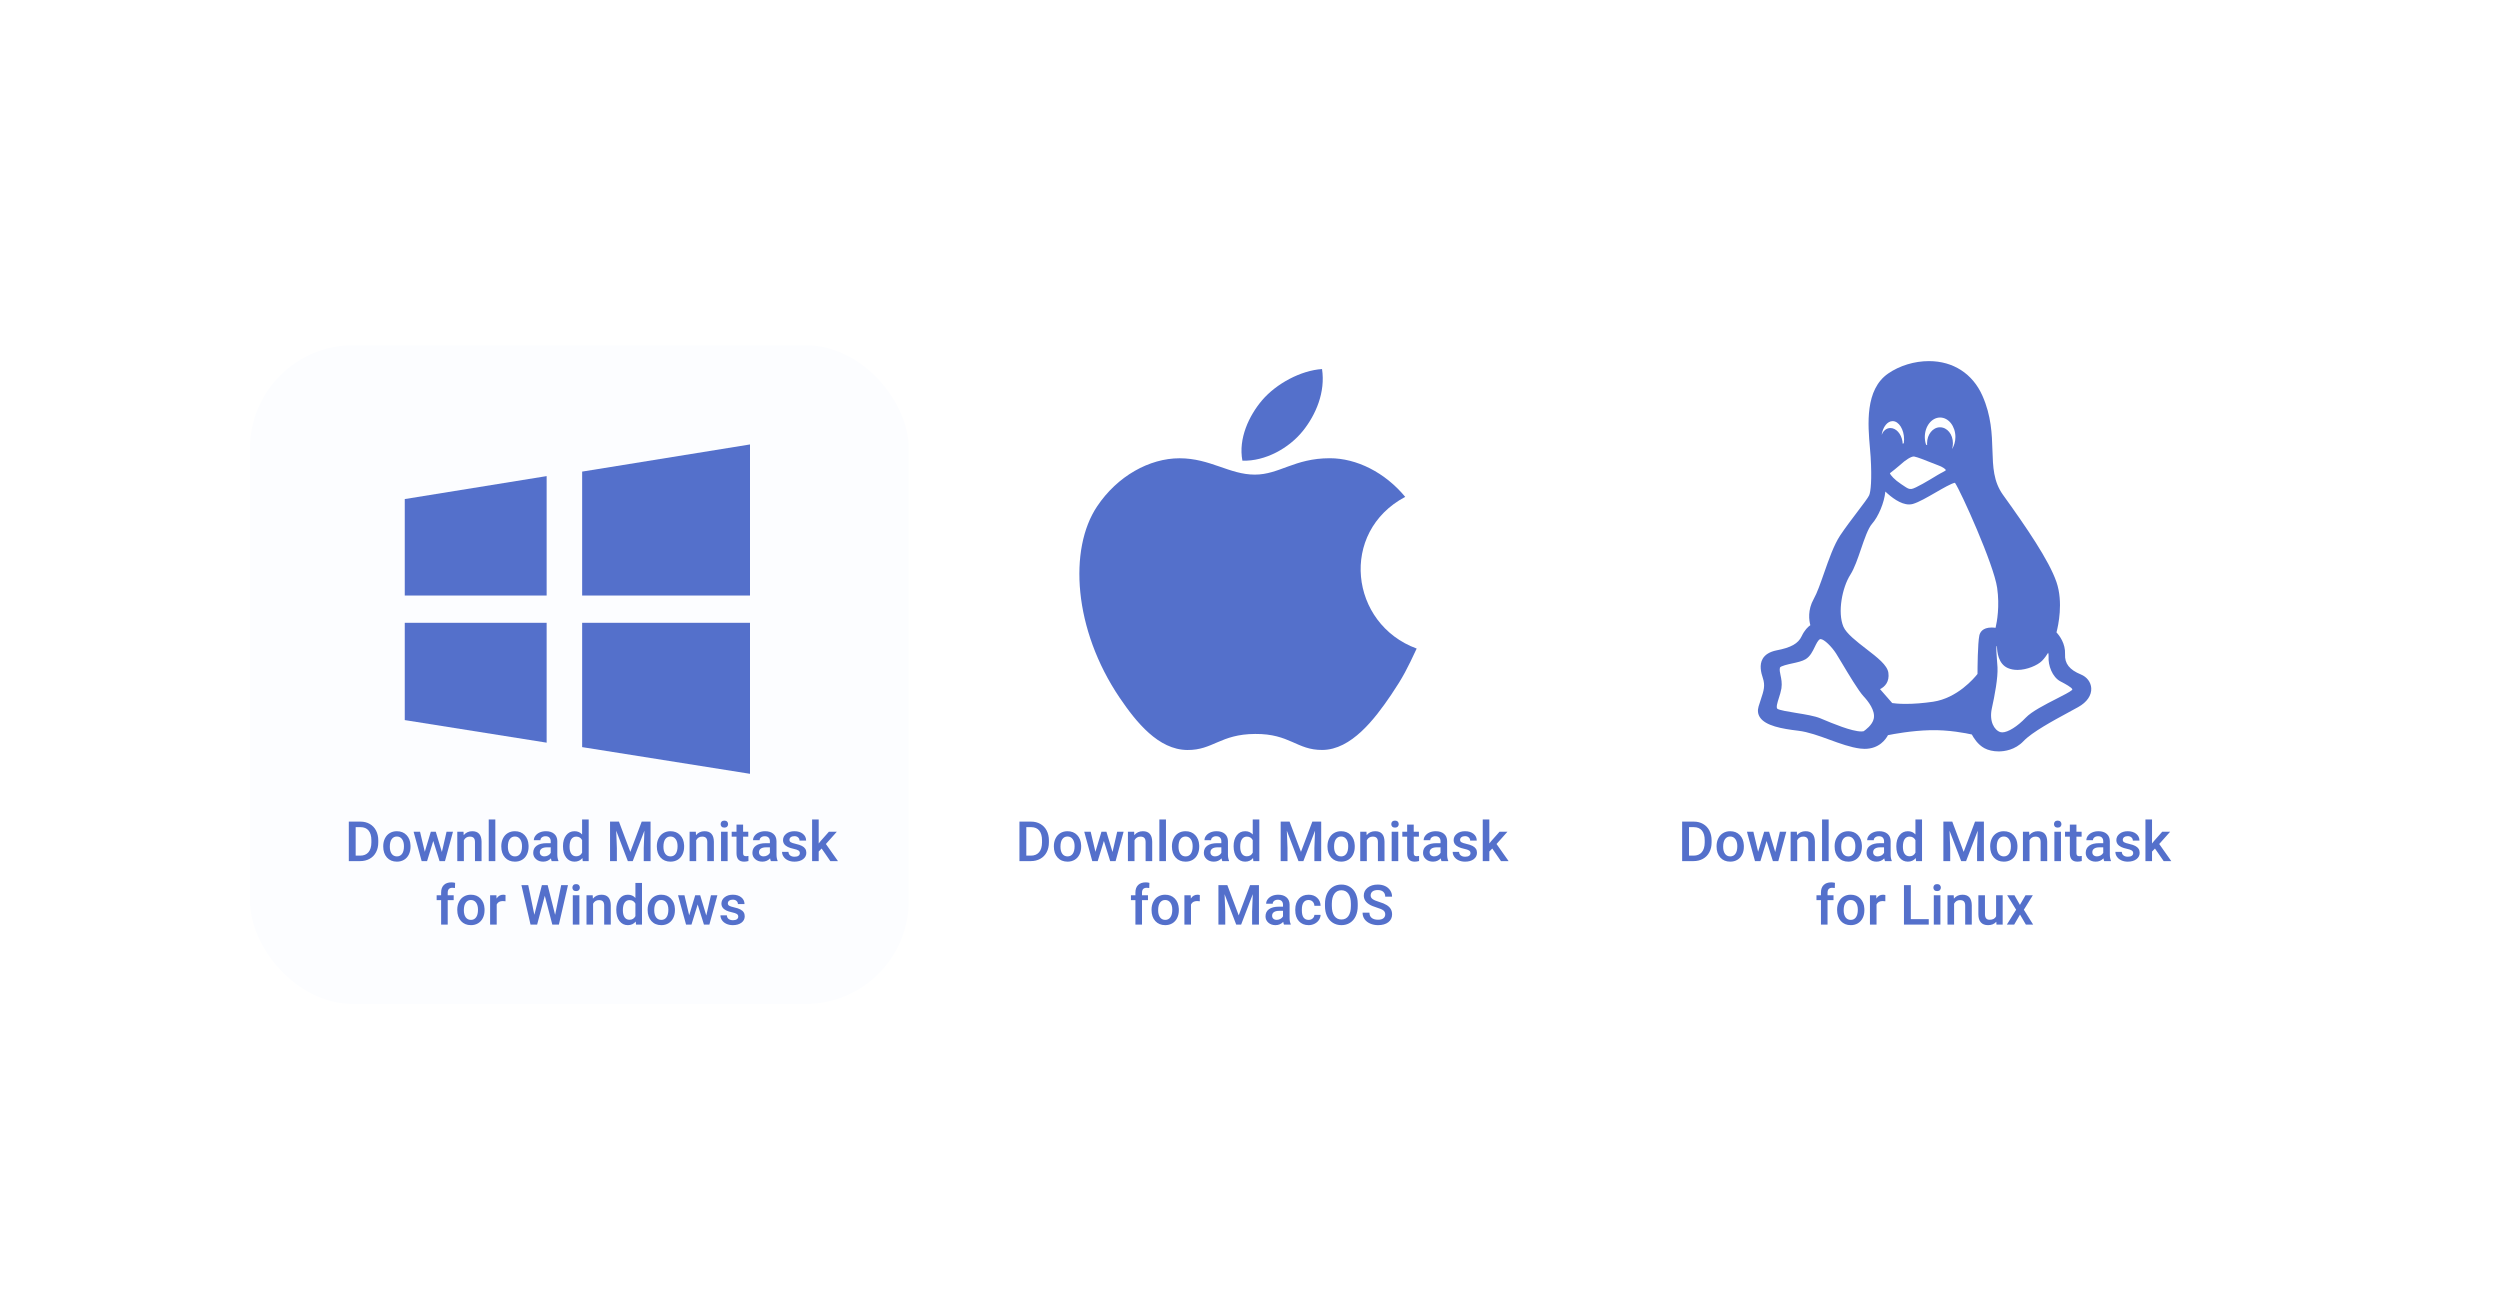 <svg width="630" height="326" viewBox="0 0 630 326" fill="none" xmlns="http://www.w3.org/2000/svg">
<g filter="url(#filter0_d)">
<rect x="30" y="30" width="570" height="266" fill="white"/>
</g>
<g filter="url(#filter1_d)">
<rect x="63" y="87" width="166" height="166" rx="26" fill="#FCFDFF"/>
</g>
<path d="M357 163.436C354.675 168.431 353.564 170.664 350.578 175.078C346.407 181.243 340.518 188.935 333.238 188.988C326.762 189.041 325.09 184.887 316.301 184.955C307.512 184.996 305.681 189.063 299.198 188.999C291.917 188.935 286.343 182.005 282.168 175.852C270.495 158.592 269.262 138.363 276.477 127.599C281.581 119.967 289.658 115.485 297.242 115.485C304.966 115.485 309.821 119.605 316.208 119.605C322.404 119.605 326.179 115.474 335.111 115.474C341.867 115.474 349.012 119.046 354.116 125.211C337.416 134.092 340.13 157.241 357 163.436V163.436ZM328.332 108.585C331.582 104.537 334.046 98.825 333.152 93C327.85 93.351 321.65 96.637 318.027 100.892C314.746 104.767 312.025 110.524 313.086 116.092C318.871 116.274 324.857 112.927 328.332 108.585V108.585Z" fill="#5470CB"/>
<path d="M524.394 169.97C521.509 168.789 520.276 167.222 520.395 164.883C520.518 162.153 518.969 160.153 518.233 159.363C518.678 157.665 519.976 151.793 518.235 146.693C516.363 141.233 510.649 132.895 504.753 124.698C502.339 121.332 502.225 117.674 502.093 113.437C501.966 109.396 501.824 104.816 499.57 99.724C497.12 94.179 492.204 91 486.081 91C482.439 91 478.7 92.138 475.823 94.123C469.931 98.189 470.71 107.054 471.225 112.92C471.296 113.724 471.362 114.482 471.401 115.13C471.744 120.875 471.432 123.904 471.024 124.824C470.759 125.425 469.459 127.137 468.083 128.949C466.66 130.824 465.047 132.948 463.724 134.928C462.146 137.31 460.873 140.951 459.641 144.472C458.739 147.049 457.888 149.482 457.059 150.937C455.489 153.734 455.879 156.343 456.206 157.549C455.611 157.962 454.752 158.775 454.027 160.308C453.15 162.179 451.372 163.184 447.674 163.895C445.974 164.243 444.802 164.957 444.19 166.019C443.298 167.564 443.784 169.505 444.227 170.832C444.881 172.782 444.473 174.017 443.732 176.258C443.561 176.775 443.367 177.361 443.171 178.007C442.861 179.026 442.973 179.953 443.501 180.761C444.898 182.896 448.974 183.649 453.169 184.145C455.674 184.442 458.416 185.444 461.067 186.413C463.666 187.363 466.352 188.345 468.794 188.642C469.165 188.689 469.533 188.713 469.887 188.713C473.575 188.713 475.241 186.266 475.769 185.261C477.093 184.991 481.661 184.125 486.369 184.009C491.069 183.875 495.617 184.803 496.905 185.092C497.31 185.867 498.378 187.638 500.08 188.55C501.016 189.061 502.318 189.355 503.651 189.355C503.651 189.355 503.651 189.355 503.651 189.355C505.075 189.355 507.784 189.018 509.929 186.762C512.067 184.496 517.411 181.603 521.313 179.49C522.183 179.019 522.998 178.577 523.712 178.179C525.904 176.964 527.1 175.228 526.993 173.416C526.904 171.911 525.908 170.591 524.394 169.97ZM475.871 169.534C475.598 167.612 473.125 165.706 470.262 163.499C467.921 161.694 465.267 159.649 464.536 157.916C463.025 154.343 464.216 148.059 466.293 144.823C467.319 143.203 468.157 140.746 468.968 138.37C469.843 135.804 470.748 133.152 471.76 131.991C473.363 130.178 474.845 126.65 475.107 123.87C476.608 125.303 478.937 127.121 481.088 127.121C481.42 127.121 481.741 127.078 482.048 126.992C483.52 126.567 485.685 125.316 487.778 124.106C489.583 123.063 491.809 121.777 492.647 121.66C494.082 123.722 502.427 142.188 503.279 148.118C503.954 152.81 503.241 156.688 502.883 158.208C502.595 158.168 502.251 158.136 501.89 158.136C499.566 158.136 498.95 159.405 498.79 160.162C498.378 162.13 498.334 168.424 498.33 169.838C497.489 170.905 493.24 175.933 487.138 176.837C484.653 177.198 482.332 177.382 480.24 177.382C478.452 177.382 477.311 177.244 476.838 177.172L473.772 173.663C474.981 173.067 476.189 171.807 475.871 169.534ZM479.761 111.687C479.666 111.728 479.571 111.772 479.479 111.819C479.469 111.611 479.448 111.401 479.415 111.19C479.08 109.263 477.802 107.864 476.377 107.864C476.272 107.864 476.166 107.872 476.049 107.89C475.202 108.031 474.537 108.668 474.172 109.571C474.492 107.59 475.614 106.123 476.946 106.123C478.51 106.123 479.831 108.231 479.831 110.725C479.831 111.04 479.808 111.352 479.761 111.687ZM491.914 113.172C492.057 112.716 492.135 112.223 492.135 111.711C492.135 109.449 490.7 107.677 488.868 107.677C487.077 107.677 485.621 109.486 485.621 111.711C485.621 111.862 485.628 112.014 485.642 112.166C485.548 112.129 485.455 112.094 485.365 112.06C485.159 111.436 485.054 110.785 485.054 110.12C485.054 107.415 486.783 105.215 488.908 105.215C491.033 105.215 492.762 107.415 492.762 110.12C492.762 111.245 492.451 112.319 491.914 113.172ZM490.347 118.436C490.317 118.573 490.251 118.634 489.531 119.008C489.167 119.198 488.715 119.433 488.148 119.778L487.769 120.008C486.248 120.93 482.686 123.09 481.718 123.217C481.062 123.305 480.655 123.051 479.742 122.43C479.536 122.29 479.316 122.141 479.083 121.991C477.436 120.91 476.376 119.72 476.257 119.254C476.794 118.839 478.124 117.801 478.806 117.186C480.189 115.9 481.581 115.035 482.27 115.035C482.306 115.035 482.339 115.038 482.373 115.044C483.182 115.187 485.179 115.984 486.637 116.566C487.311 116.835 487.893 117.067 488.303 117.214C489.593 117.657 490.266 118.224 490.347 118.436ZM501.939 178.536C502.667 175.253 503.506 170.787 503.37 168.154C503.339 167.555 503.286 166.904 503.234 166.275C503.139 165.098 502.996 163.348 503.143 162.83C503.172 162.816 503.204 162.804 503.24 162.794C503.246 164.3 503.573 167.302 505.974 168.349C506.69 168.662 507.508 168.82 508.405 168.82C510.81 168.82 513.479 167.64 514.572 166.546C515.216 165.903 515.757 165.115 516.137 164.492C516.22 164.734 516.27 165.052 516.244 165.461C516.101 167.681 517.18 170.626 519.233 171.712L519.532 171.869C520.264 172.253 522.206 173.273 522.238 173.756C522.237 173.757 522.221 173.813 522.113 173.914C521.626 174.359 519.913 175.233 518.257 176.079C515.319 177.579 511.989 179.28 510.493 180.853C508.388 183.069 506.006 184.557 504.567 184.557C504.394 184.557 504.237 184.535 504.096 184.491C502.534 184.004 501.249 181.75 501.939 178.536ZM448.695 170.16C448.536 169.415 448.41 168.826 448.545 168.256C448.643 167.834 450.729 167.381 451.619 167.188C452.871 166.916 454.166 166.635 455.013 166.121C456.158 165.427 456.778 164.148 457.325 163.02C457.721 162.203 458.13 161.359 458.617 161.082C458.644 161.066 458.686 161.048 458.766 161.048C459.678 161.048 461.591 162.964 462.693 164.679C462.973 165.112 463.49 165.978 464.09 166.981C465.882 169.98 468.335 174.087 469.617 175.463C470.772 176.7 472.641 179.079 472.181 181.119C471.845 182.702 470.052 183.99 469.629 184.275C469.476 184.309 469.286 184.327 469.063 184.327C466.61 184.327 461.755 182.286 459.146 181.19L458.76 181.028C457.303 180.417 454.926 180.032 452.626 179.66C450.796 179.364 448.291 178.959 447.875 178.592C447.539 178.215 447.929 176.987 448.273 175.904C448.521 175.125 448.778 174.32 448.918 173.478C449.117 172.134 448.883 171.039 448.695 170.16Z" fill="#5470CB"/>
<path d="M146.701 118.844V150.078H189V112L146.701 118.844ZM146.701 188.275L189 195V156.943H146.701V188.275ZM102 150.067H137.754V119.979L102 125.763V150.067ZM102 181.464L137.754 187.151V156.943H102V181.464Z" fill="#5470CB"/>
<path d="M87.9 217V207.047H90.84C91.719 207.047 92.499 207.243 93.178 207.635C93.861 208.027 94.39 208.583 94.764 209.303C95.137 210.023 95.324 210.848 95.324 211.777V212.276C95.324 213.22 95.135 214.049 94.757 214.765C94.383 215.48 93.848 216.032 93.15 216.419C92.458 216.806 91.662 217 90.765 217H87.9ZM89.63 208.441V215.619H90.758C91.665 215.619 92.36 215.337 92.843 214.771C93.33 214.202 93.579 213.386 93.588 212.324V211.771C93.588 210.69 93.353 209.866 92.884 209.296C92.414 208.726 91.733 208.441 90.84 208.441H89.63ZM96.575 213.233C96.575 212.509 96.719 211.857 97.006 211.278C97.293 210.695 97.696 210.248 98.216 209.938C98.735 209.624 99.332 209.467 100.007 209.467C101.005 209.467 101.814 209.788 102.434 210.431C103.058 211.073 103.395 211.925 103.445 212.987L103.452 213.377C103.452 214.106 103.311 214.758 103.028 215.332C102.75 215.906 102.349 216.351 101.825 216.665C101.306 216.979 100.704 217.137 100.021 217.137C98.977 217.137 98.141 216.79 97.512 216.098C96.887 215.4 96.575 214.473 96.575 213.315V213.233ZM98.236 213.377C98.236 214.138 98.394 214.735 98.708 215.168C99.022 215.596 99.46 215.811 100.021 215.811C100.581 215.811 101.016 215.592 101.326 215.154C101.641 214.717 101.798 214.076 101.798 213.233C101.798 212.486 101.636 211.894 101.312 211.456C100.993 211.019 100.558 210.8 100.007 210.8C99.465 210.8 99.034 211.016 98.715 211.449C98.396 211.878 98.236 212.52 98.236 213.377ZM111.354 214.71L112.53 209.604H114.15L112.134 217H110.767L109.181 211.921L107.622 217H106.255L104.231 209.604H105.852L107.048 214.655L108.565 209.604H109.816L111.354 214.71ZM116.803 209.604L116.851 210.458C117.397 209.797 118.115 209.467 119.004 209.467C120.544 209.467 121.328 210.349 121.355 212.112V217H119.694V212.208C119.694 211.739 119.592 211.392 119.387 211.169C119.186 210.941 118.856 210.827 118.396 210.827C117.726 210.827 117.227 211.13 116.898 211.736V217H115.237V209.604H116.803ZM124.821 217H123.16V206.5H124.821V217ZM126.325 213.233C126.325 212.509 126.469 211.857 126.756 211.278C127.043 210.695 127.446 210.248 127.966 209.938C128.485 209.624 129.082 209.467 129.757 209.467C130.755 209.467 131.564 209.788 132.184 210.431C132.808 211.073 133.145 211.925 133.195 212.987L133.202 213.377C133.202 214.106 133.061 214.758 132.778 215.332C132.5 215.906 132.099 216.351 131.575 216.665C131.056 216.979 130.454 217.137 129.771 217.137C128.727 217.137 127.891 216.79 127.262 216.098C126.637 215.4 126.325 214.473 126.325 213.315V213.233ZM127.986 213.377C127.986 214.138 128.144 214.735 128.458 215.168C128.772 215.596 129.21 215.811 129.771 215.811C130.331 215.811 130.766 215.592 131.076 215.154C131.391 214.717 131.548 214.076 131.548 213.233C131.548 212.486 131.386 211.894 131.062 211.456C130.743 211.019 130.308 210.8 129.757 210.8C129.215 210.8 128.784 211.016 128.465 211.449C128.146 211.878 127.986 212.52 127.986 213.377ZM139.026 217C138.953 216.859 138.89 216.629 138.835 216.31C138.306 216.861 137.659 217.137 136.894 217.137C136.151 217.137 135.545 216.925 135.075 216.501C134.606 216.077 134.371 215.553 134.371 214.929C134.371 214.14 134.663 213.536 135.246 213.117C135.834 212.693 136.673 212.481 137.762 212.481H138.78V211.996C138.78 211.613 138.673 211.308 138.459 211.08C138.245 210.848 137.919 210.731 137.481 210.731C137.103 210.731 136.793 210.827 136.552 211.019C136.31 211.205 136.189 211.445 136.189 211.736H134.528C134.528 211.331 134.663 210.952 134.932 210.602C135.201 210.246 135.565 209.968 136.025 209.768C136.49 209.567 137.007 209.467 137.577 209.467C138.443 209.467 139.133 209.686 139.648 210.123C140.163 210.556 140.428 211.167 140.441 211.955V215.291C140.441 215.956 140.535 216.487 140.722 216.884V217H139.026ZM137.201 215.804C137.529 215.804 137.837 215.724 138.124 215.564C138.416 215.405 138.634 215.191 138.78 214.922V213.527H137.885C137.27 213.527 136.807 213.634 136.497 213.849C136.187 214.063 136.032 214.366 136.032 214.758C136.032 215.077 136.137 215.332 136.347 215.523C136.561 215.71 136.846 215.804 137.201 215.804ZM141.87 213.247C141.87 212.108 142.134 211.194 142.663 210.506C143.192 209.813 143.9 209.467 144.789 209.467C145.573 209.467 146.206 209.74 146.689 210.287V206.5H148.351V217H146.847L146.765 216.234C146.268 216.836 145.605 217.137 144.775 217.137C143.91 217.137 143.208 216.788 142.67 216.091C142.137 215.394 141.87 214.446 141.87 213.247ZM143.531 213.391C143.531 214.143 143.675 214.73 143.962 215.154C144.254 215.574 144.666 215.783 145.199 215.783C145.878 215.783 146.375 215.48 146.689 214.874V211.716C146.384 211.123 145.892 210.827 145.213 210.827C144.675 210.827 144.26 211.041 143.969 211.47C143.677 211.894 143.531 212.534 143.531 213.391ZM155.973 207.047L158.844 214.676L161.708 207.047H163.943V217H162.221V213.719L162.392 209.33L159.452 217H158.215L155.282 209.337L155.453 213.719V217H153.73V207.047H155.973ZM165.522 213.233C165.522 212.509 165.666 211.857 165.953 211.278C166.24 210.695 166.644 210.248 167.163 209.938C167.683 209.624 168.28 209.467 168.954 209.467C169.952 209.467 170.761 209.788 171.381 210.431C172.005 211.073 172.342 211.925 172.393 212.987L172.399 213.377C172.399 214.106 172.258 214.758 171.976 215.332C171.698 215.906 171.297 216.351 170.772 216.665C170.253 216.979 169.651 217.137 168.968 217.137C167.924 217.137 167.088 216.79 166.459 216.098C165.835 215.4 165.522 214.473 165.522 213.315V213.233ZM167.184 213.377C167.184 214.138 167.341 214.735 167.655 215.168C167.97 215.596 168.407 215.811 168.968 215.811C169.528 215.811 169.964 215.592 170.273 215.154C170.588 214.717 170.745 214.076 170.745 213.233C170.745 212.486 170.583 211.894 170.26 211.456C169.941 211.019 169.506 210.8 168.954 210.8C168.412 210.8 167.981 211.016 167.662 211.449C167.343 211.878 167.184 212.52 167.184 213.377ZM175.346 209.604L175.394 210.458C175.94 209.797 176.658 209.467 177.547 209.467C179.087 209.467 179.871 210.349 179.898 212.112V217H178.237V212.208C178.237 211.739 178.135 211.392 177.93 211.169C177.729 210.941 177.399 210.827 176.938 210.827C176.269 210.827 175.77 211.13 175.441 211.736V217H173.78V209.604H175.346ZM183.364 217H181.703V209.604H183.364V217ZM181.601 207.683C181.601 207.427 181.68 207.215 181.84 207.047C182.004 206.878 182.236 206.794 182.537 206.794C182.838 206.794 183.07 206.878 183.234 207.047C183.398 207.215 183.48 207.427 183.48 207.683C183.48 207.933 183.398 208.143 183.234 208.312C183.07 208.476 182.838 208.558 182.537 208.558C182.236 208.558 182.004 208.476 181.84 208.312C181.68 208.143 181.601 207.933 181.601 207.683ZM187.261 207.806V209.604H188.566V210.834H187.261V214.963C187.261 215.245 187.315 215.451 187.425 215.578C187.539 215.701 187.739 215.763 188.026 215.763C188.218 215.763 188.411 215.74 188.607 215.694V216.979C188.229 217.084 187.865 217.137 187.514 217.137C186.238 217.137 185.6 216.433 185.6 215.024V210.834H184.383V209.604H185.6V207.806H187.261ZM194.261 217C194.188 216.859 194.124 216.629 194.069 216.31C193.541 216.861 192.894 217.137 192.128 217.137C191.385 217.137 190.779 216.925 190.31 216.501C189.84 216.077 189.605 215.553 189.605 214.929C189.605 214.14 189.897 213.536 190.48 213.117C191.068 212.693 191.907 212.481 192.996 212.481H194.015V211.996C194.015 211.613 193.908 211.308 193.693 211.08C193.479 210.848 193.153 210.731 192.716 210.731C192.338 210.731 192.028 210.827 191.786 211.019C191.545 211.205 191.424 211.445 191.424 211.736H189.763C189.763 211.331 189.897 210.952 190.166 210.602C190.435 210.246 190.799 209.968 191.26 209.768C191.725 209.567 192.242 209.467 192.812 209.467C193.677 209.467 194.368 209.686 194.883 210.123C195.398 210.556 195.662 211.167 195.676 211.955V215.291C195.676 215.956 195.769 216.487 195.956 216.884V217H194.261ZM192.436 215.804C192.764 215.804 193.071 215.724 193.358 215.564C193.65 215.405 193.869 215.191 194.015 214.922V213.527H193.119C192.504 213.527 192.041 213.634 191.731 213.849C191.422 214.063 191.267 214.366 191.267 214.758C191.267 215.077 191.371 215.332 191.581 215.523C191.795 215.71 192.08 215.804 192.436 215.804ZM201.562 214.99C201.562 214.694 201.438 214.468 201.192 214.313C200.951 214.159 200.548 214.022 199.982 213.903C199.417 213.785 198.946 213.634 198.567 213.452C197.738 213.051 197.323 212.47 197.323 211.709C197.323 211.071 197.592 210.538 198.13 210.109C198.668 209.681 199.351 209.467 200.181 209.467C201.065 209.467 201.778 209.686 202.32 210.123C202.867 210.561 203.141 211.128 203.141 211.825H201.479C201.479 211.506 201.361 211.242 201.124 211.032C200.887 210.818 200.573 210.711 200.181 210.711C199.816 210.711 199.518 210.795 199.285 210.964C199.057 211.132 198.943 211.358 198.943 211.641C198.943 211.896 199.05 212.094 199.265 212.235C199.479 212.377 199.912 212.52 200.563 212.666C201.215 212.807 201.726 212.978 202.095 213.179C202.468 213.375 202.744 213.612 202.922 213.89C203.104 214.168 203.195 214.505 203.195 214.901C203.195 215.567 202.92 216.107 202.368 216.521C201.817 216.932 201.094 217.137 200.201 217.137C199.595 217.137 199.055 217.027 198.581 216.809C198.107 216.59 197.738 216.289 197.474 215.906C197.209 215.523 197.077 215.111 197.077 214.669H198.69C198.713 215.061 198.861 215.364 199.135 215.578C199.408 215.788 199.771 215.893 200.222 215.893C200.659 215.893 200.992 215.811 201.22 215.646C201.448 215.478 201.562 215.259 201.562 214.99ZM207.051 213.828L206.312 214.587V217H204.651V206.5H206.312V212.557L206.832 211.907L208.876 209.604H210.872L208.124 212.687L211.166 217H209.245L207.051 213.828ZM111.163 233V226.834H110.035V225.604H111.163V224.927C111.163 224.106 111.391 223.473 111.847 223.026C112.302 222.58 112.94 222.356 113.761 222.356C114.052 222.356 114.362 222.397 114.69 222.479L114.649 223.778C114.467 223.742 114.255 223.724 114.014 223.724C113.221 223.724 112.824 224.132 112.824 224.947V225.604H114.328V226.834H112.824V233H111.163ZM115.23 229.233C115.23 228.509 115.374 227.857 115.661 227.278C115.948 226.695 116.352 226.248 116.871 225.938C117.391 225.624 117.988 225.467 118.662 225.467C119.66 225.467 120.469 225.788 121.089 226.431C121.713 227.073 122.05 227.925 122.101 228.987L122.107 229.377C122.107 230.106 121.966 230.758 121.684 231.332C121.406 231.906 121.005 232.351 120.48 232.665C119.961 232.979 119.359 233.137 118.676 233.137C117.632 233.137 116.796 232.79 116.167 232.098C115.543 231.4 115.23 230.473 115.23 229.315V229.233ZM116.892 229.377C116.892 230.138 117.049 230.735 117.363 231.168C117.678 231.596 118.115 231.811 118.676 231.811C119.236 231.811 119.672 231.592 119.981 231.154C120.296 230.717 120.453 230.076 120.453 229.233C120.453 228.486 120.291 227.894 119.968 227.456C119.649 227.019 119.214 226.8 118.662 226.8C118.12 226.8 117.689 227.016 117.37 227.449C117.051 227.878 116.892 228.52 116.892 229.377ZM127.385 227.121C127.166 227.085 126.94 227.066 126.708 227.066C125.947 227.066 125.434 227.358 125.17 227.941V233H123.509V225.604H125.095L125.136 226.431C125.537 225.788 126.093 225.467 126.804 225.467C127.041 225.467 127.237 225.499 127.392 225.562L127.385 227.121ZM139.888 230.539L141.419 223.047H143.135L140.838 233H139.184L137.29 225.733L135.355 233H133.694L131.397 223.047H133.113L134.658 230.525L136.559 223.047H138.008L139.888 230.539ZM146.006 233H144.345V225.604H146.006V233ZM144.242 223.683C144.242 223.427 144.322 223.215 144.481 223.047C144.646 222.878 144.878 222.794 145.179 222.794C145.479 222.794 145.712 222.878 145.876 223.047C146.04 223.215 146.122 223.427 146.122 223.683C146.122 223.933 146.04 224.143 145.876 224.312C145.712 224.476 145.479 224.558 145.179 224.558C144.878 224.558 144.646 224.476 144.481 224.312C144.322 224.143 144.242 223.933 144.242 223.683ZM149.362 225.604L149.41 226.458C149.957 225.797 150.675 225.467 151.563 225.467C153.104 225.467 153.888 226.349 153.915 228.112V233H152.254V228.208C152.254 227.739 152.151 227.392 151.946 227.169C151.746 226.941 151.415 226.827 150.955 226.827C150.285 226.827 149.786 227.13 149.458 227.736V233H147.797V225.604H149.362ZM155.303 229.247C155.303 228.108 155.567 227.194 156.096 226.506C156.624 225.813 157.333 225.467 158.222 225.467C159.006 225.467 159.639 225.74 160.122 226.287V222.5H161.783V233H160.279L160.197 232.234C159.701 232.836 159.037 233.137 158.208 233.137C157.342 233.137 156.64 232.788 156.103 232.091C155.569 231.394 155.303 230.446 155.303 229.247ZM156.964 229.391C156.964 230.143 157.107 230.73 157.395 231.154C157.686 231.574 158.099 231.783 158.632 231.783C159.311 231.783 159.808 231.48 160.122 230.874V227.716C159.817 227.123 159.325 226.827 158.646 226.827C158.108 226.827 157.693 227.041 157.401 227.47C157.11 227.894 156.964 228.534 156.964 229.391ZM163.205 229.233C163.205 228.509 163.349 227.857 163.636 227.278C163.923 226.695 164.326 226.248 164.846 225.938C165.365 225.624 165.962 225.467 166.637 225.467C167.635 225.467 168.444 225.788 169.063 226.431C169.688 227.073 170.025 227.925 170.075 228.987L170.082 229.377C170.082 230.106 169.941 230.758 169.658 231.332C169.38 231.906 168.979 232.351 168.455 232.665C167.936 232.979 167.334 233.137 166.65 233.137C165.607 233.137 164.771 232.79 164.142 232.098C163.517 231.4 163.205 230.473 163.205 229.315V229.233ZM164.866 229.377C164.866 230.138 165.023 230.735 165.338 231.168C165.652 231.596 166.09 231.811 166.65 231.811C167.211 231.811 167.646 231.592 167.956 231.154C168.271 230.717 168.428 230.076 168.428 229.233C168.428 228.486 168.266 227.894 167.942 227.456C167.623 227.019 167.188 226.8 166.637 226.8C166.094 226.8 165.664 227.016 165.345 227.449C165.026 227.878 164.866 228.52 164.866 229.377ZM177.984 230.71L179.16 225.604H180.78L178.764 233H177.396L175.811 227.921L174.252 233H172.885L170.861 225.604H172.481L173.678 230.655L175.195 225.604H176.446L177.984 230.71ZM186.037 230.99C186.037 230.694 185.914 230.468 185.668 230.313C185.426 230.159 185.023 230.022 184.458 229.903C183.893 229.785 183.421 229.634 183.043 229.452C182.214 229.051 181.799 228.47 181.799 227.709C181.799 227.071 182.068 226.538 182.605 226.109C183.143 225.681 183.827 225.467 184.656 225.467C185.54 225.467 186.254 225.686 186.796 226.123C187.343 226.561 187.616 227.128 187.616 227.825H185.955C185.955 227.506 185.837 227.242 185.6 227.032C185.363 226.818 185.048 226.711 184.656 226.711C184.292 226.711 183.993 226.795 183.761 226.964C183.533 227.132 183.419 227.358 183.419 227.641C183.419 227.896 183.526 228.094 183.74 228.235C183.954 228.377 184.387 228.52 185.039 228.666C185.691 228.807 186.201 228.978 186.57 229.179C186.944 229.375 187.22 229.612 187.397 229.89C187.58 230.168 187.671 230.505 187.671 230.901C187.671 231.567 187.395 232.107 186.844 232.521C186.292 232.932 185.57 233.137 184.677 233.137C184.071 233.137 183.531 233.027 183.057 232.809C182.583 232.59 182.214 232.289 181.949 231.906C181.685 231.523 181.553 231.111 181.553 230.669H183.166C183.189 231.061 183.337 231.364 183.61 231.578C183.884 231.788 184.246 231.893 184.697 231.893C185.135 231.893 185.467 231.811 185.695 231.646C185.923 231.478 186.037 231.259 186.037 230.99Z" fill="#5470CB"/>
<path d="M256.9 217V207.047H259.84C260.719 207.047 261.499 207.243 262.178 207.635C262.861 208.027 263.39 208.583 263.764 209.303C264.137 210.023 264.324 210.848 264.324 211.777V212.276C264.324 213.22 264.135 214.049 263.757 214.765C263.383 215.48 262.848 216.032 262.15 216.419C261.458 216.806 260.662 217 259.765 217H256.9ZM258.63 208.441V215.619H259.758C260.665 215.619 261.36 215.337 261.843 214.771C262.33 214.202 262.579 213.386 262.588 212.324V211.771C262.588 210.69 262.353 209.866 261.884 209.296C261.414 208.726 260.733 208.441 259.84 208.441H258.63ZM265.575 213.233C265.575 212.509 265.719 211.857 266.006 211.278C266.293 210.695 266.696 210.248 267.216 209.938C267.735 209.624 268.332 209.467 269.007 209.467C270.005 209.467 270.814 209.788 271.434 210.431C272.058 211.073 272.395 211.925 272.445 212.987L272.452 213.377C272.452 214.106 272.311 214.758 272.028 215.332C271.75 215.906 271.349 216.351 270.825 216.665C270.306 216.979 269.704 217.137 269.021 217.137C267.977 217.137 267.141 216.79 266.512 216.098C265.887 215.4 265.575 214.473 265.575 213.315V213.233ZM267.236 213.377C267.236 214.138 267.394 214.735 267.708 215.168C268.022 215.596 268.46 215.811 269.021 215.811C269.581 215.811 270.016 215.592 270.326 215.154C270.641 214.717 270.798 214.076 270.798 213.233C270.798 212.486 270.636 211.894 270.312 211.456C269.993 211.019 269.558 210.8 269.007 210.8C268.465 210.8 268.034 211.016 267.715 211.449C267.396 211.878 267.236 212.52 267.236 213.377ZM280.354 214.71L281.53 209.604H283.15L281.134 217H279.767L278.181 211.921L276.622 217H275.255L273.231 209.604H274.852L276.048 214.655L277.565 209.604H278.816L280.354 214.71ZM285.803 209.604L285.851 210.458C286.397 209.797 287.115 209.467 288.004 209.467C289.544 209.467 290.328 210.349 290.355 212.112V217H288.694V212.208C288.694 211.739 288.592 211.392 288.387 211.169C288.186 210.941 287.856 210.827 287.396 210.827C286.726 210.827 286.227 211.13 285.898 211.736V217H284.237V209.604H285.803ZM293.821 217H292.16V206.5H293.821V217ZM295.325 213.233C295.325 212.509 295.469 211.857 295.756 211.278C296.043 210.695 296.446 210.248 296.966 209.938C297.485 209.624 298.082 209.467 298.757 209.467C299.755 209.467 300.564 209.788 301.184 210.431C301.808 211.073 302.145 211.925 302.195 212.987L302.202 213.377C302.202 214.106 302.061 214.758 301.778 215.332C301.5 215.906 301.099 216.351 300.575 216.665C300.056 216.979 299.454 217.137 298.771 217.137C297.727 217.137 296.891 216.79 296.262 216.098C295.637 215.4 295.325 214.473 295.325 213.315V213.233ZM296.986 213.377C296.986 214.138 297.144 214.735 297.458 215.168C297.772 215.596 298.21 215.811 298.771 215.811C299.331 215.811 299.766 215.592 300.076 215.154C300.391 214.717 300.548 214.076 300.548 213.233C300.548 212.486 300.386 211.894 300.062 211.456C299.743 211.019 299.308 210.8 298.757 210.8C298.215 210.8 297.784 211.016 297.465 211.449C297.146 211.878 296.986 212.52 296.986 213.377ZM308.026 217C307.953 216.859 307.89 216.629 307.835 216.31C307.306 216.861 306.659 217.137 305.894 217.137C305.151 217.137 304.545 216.925 304.075 216.501C303.606 216.077 303.371 215.553 303.371 214.929C303.371 214.14 303.663 213.536 304.246 213.117C304.834 212.693 305.673 212.481 306.762 212.481H307.78V211.996C307.78 211.613 307.673 211.308 307.459 211.08C307.245 210.848 306.919 210.731 306.481 210.731C306.103 210.731 305.793 210.827 305.552 211.019C305.31 211.205 305.189 211.445 305.189 211.736H303.528C303.528 211.331 303.663 210.952 303.932 210.602C304.201 210.246 304.565 209.968 305.025 209.768C305.49 209.567 306.007 209.467 306.577 209.467C307.443 209.467 308.133 209.686 308.648 210.123C309.163 210.556 309.428 211.167 309.441 211.955V215.291C309.441 215.956 309.535 216.487 309.722 216.884V217H308.026ZM306.201 215.804C306.529 215.804 306.837 215.724 307.124 215.564C307.416 215.405 307.634 215.191 307.78 214.922V213.527H306.885C306.27 213.527 305.807 213.634 305.497 213.849C305.187 214.063 305.032 214.366 305.032 214.758C305.032 215.077 305.137 215.332 305.347 215.523C305.561 215.71 305.846 215.804 306.201 215.804ZM310.87 213.247C310.87 212.108 311.134 211.194 311.663 210.506C312.192 209.813 312.9 209.467 313.789 209.467C314.573 209.467 315.206 209.74 315.689 210.287V206.5H317.351V217H315.847L315.765 216.234C315.268 216.836 314.605 217.137 313.775 217.137C312.91 217.137 312.208 216.788 311.67 216.091C311.137 215.394 310.87 214.446 310.87 213.247ZM312.531 213.391C312.531 214.143 312.675 214.73 312.962 215.154C313.254 215.574 313.666 215.783 314.199 215.783C314.878 215.783 315.375 215.48 315.689 214.874V211.716C315.384 211.123 314.892 210.827 314.213 210.827C313.675 210.827 313.26 211.041 312.969 211.47C312.677 211.894 312.531 212.534 312.531 213.391ZM324.973 207.047L327.844 214.676L330.708 207.047H332.943V217H331.221V213.719L331.392 209.33L328.452 217H327.215L324.282 209.337L324.453 213.719V217H322.73V207.047H324.973ZM334.522 213.233C334.522 212.509 334.666 211.857 334.953 211.278C335.24 210.695 335.644 210.248 336.163 209.938C336.683 209.624 337.28 209.467 337.954 209.467C338.952 209.467 339.761 209.788 340.381 210.431C341.005 211.073 341.342 211.925 341.393 212.987L341.399 213.377C341.399 214.106 341.258 214.758 340.976 215.332C340.698 215.906 340.297 216.351 339.772 216.665C339.253 216.979 338.651 217.137 337.968 217.137C336.924 217.137 336.088 216.79 335.459 216.098C334.835 215.4 334.522 214.473 334.522 213.315V213.233ZM336.184 213.377C336.184 214.138 336.341 214.735 336.655 215.168C336.97 215.596 337.407 215.811 337.968 215.811C338.528 215.811 338.964 215.592 339.273 215.154C339.588 214.717 339.745 214.076 339.745 213.233C339.745 212.486 339.583 211.894 339.26 211.456C338.941 211.019 338.506 210.8 337.954 210.8C337.412 210.8 336.981 211.016 336.662 211.449C336.343 211.878 336.184 212.52 336.184 213.377ZM344.346 209.604L344.394 210.458C344.94 209.797 345.658 209.467 346.547 209.467C348.087 209.467 348.871 210.349 348.898 212.112V217H347.237V212.208C347.237 211.739 347.135 211.392 346.93 211.169C346.729 210.941 346.399 210.827 345.938 210.827C345.269 210.827 344.77 211.13 344.441 211.736V217H342.78V209.604H344.346ZM352.364 217H350.703V209.604H352.364V217ZM350.601 207.683C350.601 207.427 350.68 207.215 350.84 207.047C351.004 206.878 351.236 206.794 351.537 206.794C351.838 206.794 352.07 206.878 352.234 207.047C352.398 207.215 352.48 207.427 352.48 207.683C352.48 207.933 352.398 208.143 352.234 208.312C352.07 208.476 351.838 208.558 351.537 208.558C351.236 208.558 351.004 208.476 350.84 208.312C350.68 208.143 350.601 207.933 350.601 207.683ZM356.261 207.806V209.604H357.566V210.834H356.261V214.963C356.261 215.245 356.315 215.451 356.425 215.578C356.539 215.701 356.739 215.763 357.026 215.763C357.218 215.763 357.411 215.74 357.607 215.694V216.979C357.229 217.084 356.865 217.137 356.514 217.137C355.238 217.137 354.6 216.433 354.6 215.024V210.834H353.383V209.604H354.6V207.806H356.261ZM363.261 217C363.188 216.859 363.124 216.629 363.069 216.31C362.541 216.861 361.894 217.137 361.128 217.137C360.385 217.137 359.779 216.925 359.31 216.501C358.84 216.077 358.605 215.553 358.605 214.929C358.605 214.14 358.897 213.536 359.48 213.117C360.068 212.693 360.907 212.481 361.996 212.481H363.015V211.996C363.015 211.613 362.908 211.308 362.693 211.08C362.479 210.848 362.153 210.731 361.716 210.731C361.338 210.731 361.028 210.827 360.786 211.019C360.545 211.205 360.424 211.445 360.424 211.736H358.763C358.763 211.331 358.897 210.952 359.166 210.602C359.435 210.246 359.799 209.968 360.26 209.768C360.725 209.567 361.242 209.467 361.812 209.467C362.677 209.467 363.368 209.686 363.883 210.123C364.398 210.556 364.662 211.167 364.676 211.955V215.291C364.676 215.956 364.769 216.487 364.956 216.884V217H363.261ZM361.436 215.804C361.764 215.804 362.071 215.724 362.358 215.564C362.65 215.405 362.869 215.191 363.015 214.922V213.527H362.119C361.504 213.527 361.041 213.634 360.731 213.849C360.422 214.063 360.267 214.366 360.267 214.758C360.267 215.077 360.371 215.332 360.581 215.523C360.795 215.71 361.08 215.804 361.436 215.804ZM370.562 214.99C370.562 214.694 370.438 214.468 370.192 214.313C369.951 214.159 369.548 214.022 368.982 213.903C368.417 213.785 367.946 213.634 367.567 213.452C366.738 213.051 366.323 212.47 366.323 211.709C366.323 211.071 366.592 210.538 367.13 210.109C367.668 209.681 368.351 209.467 369.181 209.467C370.065 209.467 370.778 209.686 371.32 210.123C371.867 210.561 372.141 211.128 372.141 211.825H370.479C370.479 211.506 370.361 211.242 370.124 211.032C369.887 210.818 369.573 210.711 369.181 210.711C368.816 210.711 368.518 210.795 368.285 210.964C368.057 211.132 367.943 211.358 367.943 211.641C367.943 211.896 368.05 212.094 368.265 212.235C368.479 212.377 368.912 212.52 369.563 212.666C370.215 212.807 370.726 212.978 371.095 213.179C371.468 213.375 371.744 213.612 371.922 213.89C372.104 214.168 372.195 214.505 372.195 214.901C372.195 215.567 371.92 216.107 371.368 216.521C370.817 216.932 370.094 217.137 369.201 217.137C368.595 217.137 368.055 217.027 367.581 216.809C367.107 216.59 366.738 216.289 366.474 215.906C366.209 215.523 366.077 215.111 366.077 214.669H367.69C367.713 215.061 367.861 215.364 368.135 215.578C368.408 215.788 368.771 215.893 369.222 215.893C369.659 215.893 369.992 215.811 370.22 215.646C370.448 215.478 370.562 215.259 370.562 214.99ZM376.051 213.828L375.312 214.587V217H373.651V206.5H375.312V212.557L375.832 211.907L377.876 209.604H379.872L377.124 212.687L380.166 217H378.245L376.051 213.828ZM286.124 233V226.834H284.996V225.604H286.124V224.927C286.124 224.106 286.352 223.473 286.808 223.026C287.263 222.58 287.901 222.356 288.722 222.356C289.013 222.356 289.323 222.397 289.651 222.479L289.61 223.778C289.428 223.742 289.216 223.724 288.975 223.724C288.182 223.724 287.785 224.132 287.785 224.947V225.604H289.289V226.834H287.785V233H286.124ZM290.191 229.233C290.191 228.509 290.335 227.857 290.622 227.278C290.909 226.695 291.312 226.248 291.832 225.938C292.352 225.624 292.949 225.467 293.623 225.467C294.621 225.467 295.43 225.788 296.05 226.431C296.674 227.073 297.011 227.925 297.062 228.987L297.068 229.377C297.068 230.106 296.927 230.758 296.645 231.332C296.367 231.906 295.965 232.351 295.441 232.665C294.922 232.979 294.32 233.137 293.637 233.137C292.593 233.137 291.757 232.79 291.128 232.098C290.504 231.4 290.191 230.473 290.191 229.315V229.233ZM291.853 229.377C291.853 230.138 292.01 230.735 292.324 231.168C292.639 231.596 293.076 231.811 293.637 231.811C294.197 231.811 294.632 231.592 294.942 231.154C295.257 230.717 295.414 230.076 295.414 229.233C295.414 228.486 295.252 227.894 294.929 227.456C294.61 227.019 294.174 226.8 293.623 226.8C293.081 226.8 292.65 227.016 292.331 227.449C292.012 227.878 291.853 228.52 291.853 229.377ZM302.346 227.121C302.127 227.085 301.901 227.066 301.669 227.066C300.908 227.066 300.395 227.358 300.131 227.941V233H298.47V225.604H300.056L300.097 226.431C300.498 225.788 301.054 225.467 301.765 225.467C302.002 225.467 302.198 225.499 302.353 225.562L302.346 227.121ZM309.284 223.047L312.155 230.676L315.02 223.047H317.255V233H315.532V229.719L315.703 225.33L312.764 233H311.526L308.594 225.337L308.765 229.719V233H307.042V223.047H309.284ZM323.564 233C323.492 232.859 323.428 232.629 323.373 232.31C322.844 232.861 322.197 233.137 321.432 233.137C320.689 233.137 320.083 232.925 319.613 232.501C319.144 232.077 318.909 231.553 318.909 230.929C318.909 230.14 319.201 229.536 319.784 229.117C320.372 228.693 321.211 228.481 322.3 228.481H323.318V227.996C323.318 227.613 323.211 227.308 322.997 227.08C322.783 226.848 322.457 226.731 322.02 226.731C321.641 226.731 321.331 226.827 321.09 227.019C320.848 227.205 320.728 227.445 320.728 227.736H319.066C319.066 227.331 319.201 226.952 319.47 226.602C319.739 226.246 320.103 225.968 320.563 225.768C321.028 225.567 321.546 225.467 322.115 225.467C322.981 225.467 323.672 225.686 324.187 226.123C324.701 226.556 324.966 227.167 324.979 227.955V231.291C324.979 231.956 325.073 232.487 325.26 232.884V233H323.564ZM321.739 231.804C322.067 231.804 322.375 231.724 322.662 231.564C322.954 231.405 323.173 231.191 323.318 230.922V229.527H322.423C321.808 229.527 321.345 229.634 321.035 229.849C320.725 230.063 320.57 230.366 320.57 230.758C320.57 231.077 320.675 231.332 320.885 231.523C321.099 231.71 321.384 231.804 321.739 231.804ZM329.758 231.811C330.173 231.811 330.517 231.69 330.79 231.448C331.063 231.207 331.209 230.908 331.228 230.553H332.793C332.775 231.013 332.631 231.444 332.362 231.845C332.093 232.241 331.729 232.556 331.269 232.788C330.808 233.021 330.312 233.137 329.778 233.137C328.744 233.137 327.924 232.802 327.317 232.132C326.711 231.462 326.408 230.537 326.408 229.356V229.186C326.408 228.06 326.709 227.16 327.311 226.485C327.912 225.806 328.732 225.467 329.771 225.467C330.651 225.467 331.367 225.724 331.918 226.239C332.474 226.75 332.766 227.422 332.793 228.256H331.228C331.209 227.832 331.063 227.483 330.79 227.21C330.521 226.937 330.177 226.8 329.758 226.8C329.22 226.8 328.805 226.996 328.514 227.388C328.222 227.775 328.074 228.365 328.069 229.158V229.425C328.069 230.227 328.213 230.826 328.5 231.223C328.792 231.615 329.211 231.811 329.758 231.811ZM342.151 228.283C342.151 229.258 341.983 230.115 341.646 230.854C341.308 231.587 340.825 232.152 340.196 232.549C339.572 232.941 338.852 233.137 338.036 233.137C337.229 233.137 336.509 232.941 335.876 232.549C335.247 232.152 334.759 231.59 334.413 230.86C334.071 230.131 333.898 229.29 333.894 228.338V227.777C333.894 226.807 334.064 225.95 334.406 225.207C334.753 224.464 335.238 223.897 335.862 223.505C336.491 223.108 337.211 222.91 338.022 222.91C338.834 222.91 339.551 223.106 340.176 223.498C340.805 223.885 341.29 224.446 341.632 225.18C341.974 225.909 342.147 226.759 342.151 227.729V228.283ZM340.422 227.764C340.422 226.661 340.212 225.815 339.793 225.228C339.378 224.64 338.788 224.346 338.022 224.346C337.275 224.346 336.689 224.64 336.266 225.228C335.846 225.811 335.632 226.638 335.623 227.709V228.283C335.623 229.377 335.835 230.222 336.259 230.819C336.687 231.416 337.28 231.715 338.036 231.715C338.802 231.715 339.39 231.423 339.8 230.84C340.215 230.257 340.422 229.404 340.422 228.283V227.764ZM349.076 230.437C349.076 229.999 348.921 229.662 348.611 229.425C348.306 229.188 347.752 228.949 346.95 228.707C346.148 228.465 345.51 228.197 345.036 227.9C344.129 227.331 343.676 226.588 343.676 225.672C343.676 224.87 344.002 224.209 344.653 223.689C345.31 223.17 346.16 222.91 347.203 222.91C347.896 222.91 348.513 223.038 349.056 223.293C349.598 223.548 350.024 223.913 350.334 224.387C350.644 224.856 350.799 225.378 350.799 225.952H349.076C349.076 225.433 348.912 225.027 348.584 224.735C348.26 224.439 347.796 224.291 347.189 224.291C346.624 224.291 346.185 224.412 345.87 224.653C345.56 224.895 345.405 225.232 345.405 225.665C345.405 226.03 345.574 226.335 345.911 226.581C346.248 226.823 346.804 227.06 347.579 227.292C348.354 227.52 348.976 227.782 349.445 228.078C349.915 228.37 350.259 228.707 350.478 229.09C350.696 229.468 350.806 229.912 350.806 230.423C350.806 231.252 350.487 231.913 349.849 232.405C349.215 232.893 348.354 233.137 347.265 233.137C346.545 233.137 345.882 233.005 345.275 232.74C344.674 232.471 344.204 232.102 343.867 231.633C343.535 231.163 343.368 230.617 343.368 229.992H345.098C345.098 230.557 345.285 230.995 345.658 231.305C346.032 231.615 346.567 231.77 347.265 231.77C347.866 231.77 348.317 231.649 348.618 231.407C348.924 231.161 349.076 230.838 349.076 230.437Z" fill="#5470CB"/>
<path d="M423.9 217V207.047H426.84C427.719 207.047 428.499 207.243 429.178 207.635C429.861 208.027 430.39 208.583 430.764 209.303C431.137 210.023 431.324 210.848 431.324 211.777V212.276C431.324 213.22 431.135 214.049 430.757 214.765C430.383 215.48 429.848 216.032 429.15 216.419C428.458 216.806 427.662 217 426.765 217H423.9ZM425.63 208.441V215.619H426.758C427.665 215.619 428.36 215.337 428.843 214.771C429.33 214.202 429.579 213.386 429.588 212.324V211.771C429.588 210.69 429.353 209.866 428.884 209.296C428.414 208.726 427.733 208.441 426.84 208.441H425.63ZM432.575 213.233C432.575 212.509 432.719 211.857 433.006 211.278C433.293 210.695 433.696 210.248 434.216 209.938C434.735 209.624 435.332 209.467 436.007 209.467C437.005 209.467 437.814 209.788 438.434 210.431C439.058 211.073 439.395 211.925 439.445 212.987L439.452 213.377C439.452 214.106 439.311 214.758 439.028 215.332C438.75 215.906 438.349 216.351 437.825 216.665C437.306 216.979 436.704 217.137 436.021 217.137C434.977 217.137 434.141 216.79 433.512 216.098C432.887 215.4 432.575 214.473 432.575 213.315V213.233ZM434.236 213.377C434.236 214.138 434.394 214.735 434.708 215.168C435.022 215.596 435.46 215.811 436.021 215.811C436.581 215.811 437.016 215.592 437.326 215.154C437.641 214.717 437.798 214.076 437.798 213.233C437.798 212.486 437.636 211.894 437.312 211.456C436.993 211.019 436.558 210.8 436.007 210.8C435.465 210.8 435.034 211.016 434.715 211.449C434.396 211.878 434.236 212.52 434.236 213.377ZM447.354 214.71L448.53 209.604H450.15L448.134 217H446.767L445.181 211.921L443.622 217H442.255L440.231 209.604H441.852L443.048 214.655L444.565 209.604H445.816L447.354 214.71ZM452.803 209.604L452.851 210.458C453.397 209.797 454.115 209.467 455.004 209.467C456.544 209.467 457.328 210.349 457.355 212.112V217H455.694V212.208C455.694 211.739 455.592 211.392 455.387 211.169C455.186 210.941 454.856 210.827 454.396 210.827C453.726 210.827 453.227 211.13 452.898 211.736V217H451.237V209.604H452.803ZM460.821 217H459.16V206.5H460.821V217ZM462.325 213.233C462.325 212.509 462.469 211.857 462.756 211.278C463.043 210.695 463.446 210.248 463.966 209.938C464.485 209.624 465.082 209.467 465.757 209.467C466.755 209.467 467.564 209.788 468.184 210.431C468.808 211.073 469.145 211.925 469.195 212.987L469.202 213.377C469.202 214.106 469.061 214.758 468.778 215.332C468.5 215.906 468.099 216.351 467.575 216.665C467.056 216.979 466.454 217.137 465.771 217.137C464.727 217.137 463.891 216.79 463.262 216.098C462.637 215.4 462.325 214.473 462.325 213.315V213.233ZM463.986 213.377C463.986 214.138 464.144 214.735 464.458 215.168C464.772 215.596 465.21 215.811 465.771 215.811C466.331 215.811 466.766 215.592 467.076 215.154C467.391 214.717 467.548 214.076 467.548 213.233C467.548 212.486 467.386 211.894 467.062 211.456C466.743 211.019 466.308 210.8 465.757 210.8C465.215 210.8 464.784 211.016 464.465 211.449C464.146 211.878 463.986 212.52 463.986 213.377ZM475.026 217C474.953 216.859 474.89 216.629 474.835 216.31C474.306 216.861 473.659 217.137 472.894 217.137C472.151 217.137 471.545 216.925 471.075 216.501C470.606 216.077 470.371 215.553 470.371 214.929C470.371 214.14 470.663 213.536 471.246 213.117C471.834 212.693 472.673 212.481 473.762 212.481H474.78V211.996C474.78 211.613 474.673 211.308 474.459 211.08C474.245 210.848 473.919 210.731 473.481 210.731C473.103 210.731 472.793 210.827 472.552 211.019C472.31 211.205 472.189 211.445 472.189 211.736H470.528C470.528 211.331 470.663 210.952 470.932 210.602C471.201 210.246 471.565 209.968 472.025 209.768C472.49 209.567 473.007 209.467 473.577 209.467C474.443 209.467 475.133 209.686 475.648 210.123C476.163 210.556 476.428 211.167 476.441 211.955V215.291C476.441 215.956 476.535 216.487 476.722 216.884V217H475.026ZM473.201 215.804C473.529 215.804 473.837 215.724 474.124 215.564C474.416 215.405 474.634 215.191 474.78 214.922V213.527H473.885C473.27 213.527 472.807 213.634 472.497 213.849C472.187 214.063 472.032 214.366 472.032 214.758C472.032 215.077 472.137 215.332 472.347 215.523C472.561 215.71 472.846 215.804 473.201 215.804ZM477.87 213.247C477.87 212.108 478.134 211.194 478.663 210.506C479.192 209.813 479.9 209.467 480.789 209.467C481.573 209.467 482.206 209.74 482.689 210.287V206.5H484.351V217H482.847L482.765 216.234C482.268 216.836 481.605 217.137 480.775 217.137C479.91 217.137 479.208 216.788 478.67 216.091C478.137 215.394 477.87 214.446 477.87 213.247ZM479.531 213.391C479.531 214.143 479.675 214.73 479.962 215.154C480.254 215.574 480.666 215.783 481.199 215.783C481.878 215.783 482.375 215.48 482.689 214.874V211.716C482.384 211.123 481.892 210.827 481.213 210.827C480.675 210.827 480.26 211.041 479.969 211.47C479.677 211.894 479.531 212.534 479.531 213.391ZM491.973 207.047L494.844 214.676L497.708 207.047H499.943V217H498.221V213.719L498.392 209.33L495.452 217H494.215L491.282 209.337L491.453 213.719V217H489.73V207.047H491.973ZM501.522 213.233C501.522 212.509 501.666 211.857 501.953 211.278C502.24 210.695 502.644 210.248 503.163 209.938C503.683 209.624 504.28 209.467 504.954 209.467C505.952 209.467 506.761 209.788 507.381 210.431C508.005 211.073 508.342 211.925 508.393 212.987L508.399 213.377C508.399 214.106 508.258 214.758 507.976 215.332C507.698 215.906 507.297 216.351 506.772 216.665C506.253 216.979 505.651 217.137 504.968 217.137C503.924 217.137 503.088 216.79 502.459 216.098C501.835 215.4 501.522 214.473 501.522 213.315V213.233ZM503.184 213.377C503.184 214.138 503.341 214.735 503.655 215.168C503.97 215.596 504.407 215.811 504.968 215.811C505.528 215.811 505.964 215.592 506.273 215.154C506.588 214.717 506.745 214.076 506.745 213.233C506.745 212.486 506.583 211.894 506.26 211.456C505.941 211.019 505.506 210.8 504.954 210.8C504.412 210.8 503.981 211.016 503.662 211.449C503.343 211.878 503.184 212.52 503.184 213.377ZM511.346 209.604L511.394 210.458C511.94 209.797 512.658 209.467 513.547 209.467C515.087 209.467 515.871 210.349 515.898 212.112V217H514.237V212.208C514.237 211.739 514.135 211.392 513.93 211.169C513.729 210.941 513.399 210.827 512.938 210.827C512.269 210.827 511.77 211.13 511.441 211.736V217H509.78V209.604H511.346ZM519.364 217H517.703V209.604H519.364V217ZM517.601 207.683C517.601 207.427 517.68 207.215 517.84 207.047C518.004 206.878 518.236 206.794 518.537 206.794C518.838 206.794 519.07 206.878 519.234 207.047C519.398 207.215 519.48 207.427 519.48 207.683C519.48 207.933 519.398 208.143 519.234 208.312C519.07 208.476 518.838 208.558 518.537 208.558C518.236 208.558 518.004 208.476 517.84 208.312C517.68 208.143 517.601 207.933 517.601 207.683ZM523.261 207.806V209.604H524.566V210.834H523.261V214.963C523.261 215.245 523.315 215.451 523.425 215.578C523.539 215.701 523.739 215.763 524.026 215.763C524.218 215.763 524.411 215.74 524.607 215.694V216.979C524.229 217.084 523.865 217.137 523.514 217.137C522.238 217.137 521.6 216.433 521.6 215.024V210.834H520.383V209.604H521.6V207.806H523.261ZM530.261 217C530.188 216.859 530.124 216.629 530.069 216.31C529.541 216.861 528.894 217.137 528.128 217.137C527.385 217.137 526.779 216.925 526.31 216.501C525.84 216.077 525.605 215.553 525.605 214.929C525.605 214.14 525.897 213.536 526.48 213.117C527.068 212.693 527.907 212.481 528.996 212.481H530.015V211.996C530.015 211.613 529.908 211.308 529.693 211.08C529.479 210.848 529.153 210.731 528.716 210.731C528.338 210.731 528.028 210.827 527.786 211.019C527.545 211.205 527.424 211.445 527.424 211.736H525.763C525.763 211.331 525.897 210.952 526.166 210.602C526.435 210.246 526.799 209.968 527.26 209.768C527.725 209.567 528.242 209.467 528.812 209.467C529.677 209.467 530.368 209.686 530.883 210.123C531.398 210.556 531.662 211.167 531.676 211.955V215.291C531.676 215.956 531.769 216.487 531.956 216.884V217H530.261ZM528.436 215.804C528.764 215.804 529.071 215.724 529.358 215.564C529.65 215.405 529.869 215.191 530.015 214.922V213.527H529.119C528.504 213.527 528.041 213.634 527.731 213.849C527.422 214.063 527.267 214.366 527.267 214.758C527.267 215.077 527.371 215.332 527.581 215.523C527.795 215.71 528.08 215.804 528.436 215.804ZM537.562 214.99C537.562 214.694 537.438 214.468 537.192 214.313C536.951 214.159 536.548 214.022 535.982 213.903C535.417 213.785 534.946 213.634 534.567 213.452C533.738 213.051 533.323 212.47 533.323 211.709C533.323 211.071 533.592 210.538 534.13 210.109C534.668 209.681 535.351 209.467 536.181 209.467C537.065 209.467 537.778 209.686 538.32 210.123C538.867 210.561 539.141 211.128 539.141 211.825H537.479C537.479 211.506 537.361 211.242 537.124 211.032C536.887 210.818 536.573 210.711 536.181 210.711C535.816 210.711 535.518 210.795 535.285 210.964C535.057 211.132 534.943 211.358 534.943 211.641C534.943 211.896 535.05 212.094 535.265 212.235C535.479 212.377 535.912 212.52 536.563 212.666C537.215 212.807 537.726 212.978 538.095 213.179C538.468 213.375 538.744 213.612 538.922 213.89C539.104 214.168 539.195 214.505 539.195 214.901C539.195 215.567 538.92 216.107 538.368 216.521C537.817 216.932 537.094 217.137 536.201 217.137C535.595 217.137 535.055 217.027 534.581 216.809C534.107 216.59 533.738 216.289 533.474 215.906C533.209 215.523 533.077 215.111 533.077 214.669H534.69C534.713 215.061 534.861 215.364 535.135 215.578C535.408 215.788 535.771 215.893 536.222 215.893C536.659 215.893 536.992 215.811 537.22 215.646C537.448 215.478 537.562 215.259 537.562 214.99ZM543.051 213.828L542.312 214.587V217H540.651V206.5H542.312V212.557L542.832 211.907L544.876 209.604H546.872L544.124 212.687L547.166 217H545.245L543.051 213.828ZM458.88 233V226.834H457.752V225.604H458.88V224.927C458.88 224.106 459.108 223.473 459.563 223.026C460.019 222.58 460.657 222.356 461.478 222.356C461.769 222.356 462.079 222.397 462.407 222.479L462.366 223.778C462.184 223.742 461.972 223.724 461.73 223.724C460.938 223.724 460.541 224.132 460.541 224.947V225.604H462.045V226.834H460.541V233H458.88ZM462.947 229.233C462.947 228.509 463.091 227.857 463.378 227.278C463.665 226.695 464.068 226.248 464.588 225.938C465.107 225.624 465.704 225.467 466.379 225.467C467.377 225.467 468.186 225.788 468.806 226.431C469.43 227.073 469.767 227.925 469.817 228.987L469.824 229.377C469.824 230.106 469.683 230.758 469.4 231.332C469.122 231.906 468.721 232.351 468.197 232.665C467.678 232.979 467.076 233.137 466.393 233.137C465.349 233.137 464.513 232.79 463.884 232.098C463.259 231.4 462.947 230.473 462.947 229.315V229.233ZM464.608 229.377C464.608 230.138 464.766 230.735 465.08 231.168C465.395 231.596 465.832 231.811 466.393 231.811C466.953 231.811 467.388 231.592 467.698 231.154C468.013 230.717 468.17 230.076 468.17 229.233C468.17 228.486 468.008 227.894 467.685 227.456C467.366 227.019 466.93 226.8 466.379 226.8C465.837 226.8 465.406 227.016 465.087 227.449C464.768 227.878 464.608 228.52 464.608 229.377ZM475.102 227.121C474.883 227.085 474.657 227.066 474.425 227.066C473.664 227.066 473.151 227.358 472.887 227.941V233H471.226V225.604H472.812L472.853 226.431C473.254 225.788 473.81 225.467 474.521 225.467C474.757 225.467 474.953 225.499 475.108 225.562L475.102 227.121ZM481.527 231.619H486.046V233H479.798V223.047H481.527V231.619ZM488.979 233H487.317V225.604H488.979V233ZM487.215 223.683C487.215 223.427 487.295 223.215 487.454 223.047C487.618 222.878 487.851 222.794 488.151 222.794C488.452 222.794 488.685 222.878 488.849 223.047C489.013 223.215 489.095 223.427 489.095 223.683C489.095 223.933 489.013 224.143 488.849 224.312C488.685 224.476 488.452 224.558 488.151 224.558C487.851 224.558 487.618 224.476 487.454 224.312C487.295 224.143 487.215 223.933 487.215 223.683ZM492.335 225.604L492.383 226.458C492.93 225.797 493.647 225.467 494.536 225.467C496.076 225.467 496.86 226.349 496.888 228.112V233H495.227V228.208C495.227 227.739 495.124 227.392 494.919 227.169C494.718 226.941 494.388 226.827 493.928 226.827C493.258 226.827 492.759 227.13 492.431 227.736V233H490.77V225.604H492.335ZM503.067 232.275C502.58 232.85 501.887 233.137 500.989 233.137C500.187 233.137 499.579 232.902 499.164 232.433C498.754 231.963 498.549 231.284 498.549 230.396V225.604H500.21V230.375C500.21 231.314 500.6 231.783 501.379 231.783C502.186 231.783 502.73 231.494 503.013 230.915V225.604H504.674V233H503.108L503.067 232.275ZM509.021 228.037L510.43 225.604H512.275L510.013 229.247L512.351 233H510.519L509.042 230.471L507.572 233H505.727L508.064 229.247L505.809 225.604H507.641L509.021 228.037Z" fill="#5470CB"/>
<defs>
<filter id="filter0_d" x="0" y="0" width="630" height="326" filterUnits="userSpaceOnUse" color-interpolation-filters="sRGB">
<feFlood flood-opacity="0" result="BackgroundImageFix"/>
<feColorMatrix in="SourceAlpha" type="matrix" values="0 0 0 0 0 0 0 0 0 0 0 0 0 0 0 0 0 0 127 0"/>
<feOffset/>
<feGaussianBlur stdDeviation="15"/>
<feColorMatrix type="matrix" values="0 0 0 0 0 0 0 0 0 0 0 0 0 0 0 0 0 0 0.1 0"/>
<feBlend mode="normal" in2="BackgroundImageFix" result="effect1_dropShadow"/>
<feBlend mode="normal" in="SourceGraphic" in2="effect1_dropShadow" result="shape"/>
</filter>
<filter id="filter1_d" x="33" y="57" width="226" height="226" filterUnits="userSpaceOnUse" color-interpolation-filters="sRGB">
<feFlood flood-opacity="0" result="BackgroundImageFix"/>
<feColorMatrix in="SourceAlpha" type="matrix" values="0 0 0 0 0 0 0 0 0 0 0 0 0 0 0 0 0 0 127 0"/>
<feOffset/>
<feGaussianBlur stdDeviation="15"/>
<feColorMatrix type="matrix" values="0 0 0 0 0 0 0 0 0 0 0 0 0 0 0 0 0 0 0.1 0"/>
<feBlend mode="normal" in2="BackgroundImageFix" result="effect1_dropShadow"/>
<feBlend mode="normal" in="SourceGraphic" in2="effect1_dropShadow" result="shape"/>
</filter>
</defs>
</svg>
